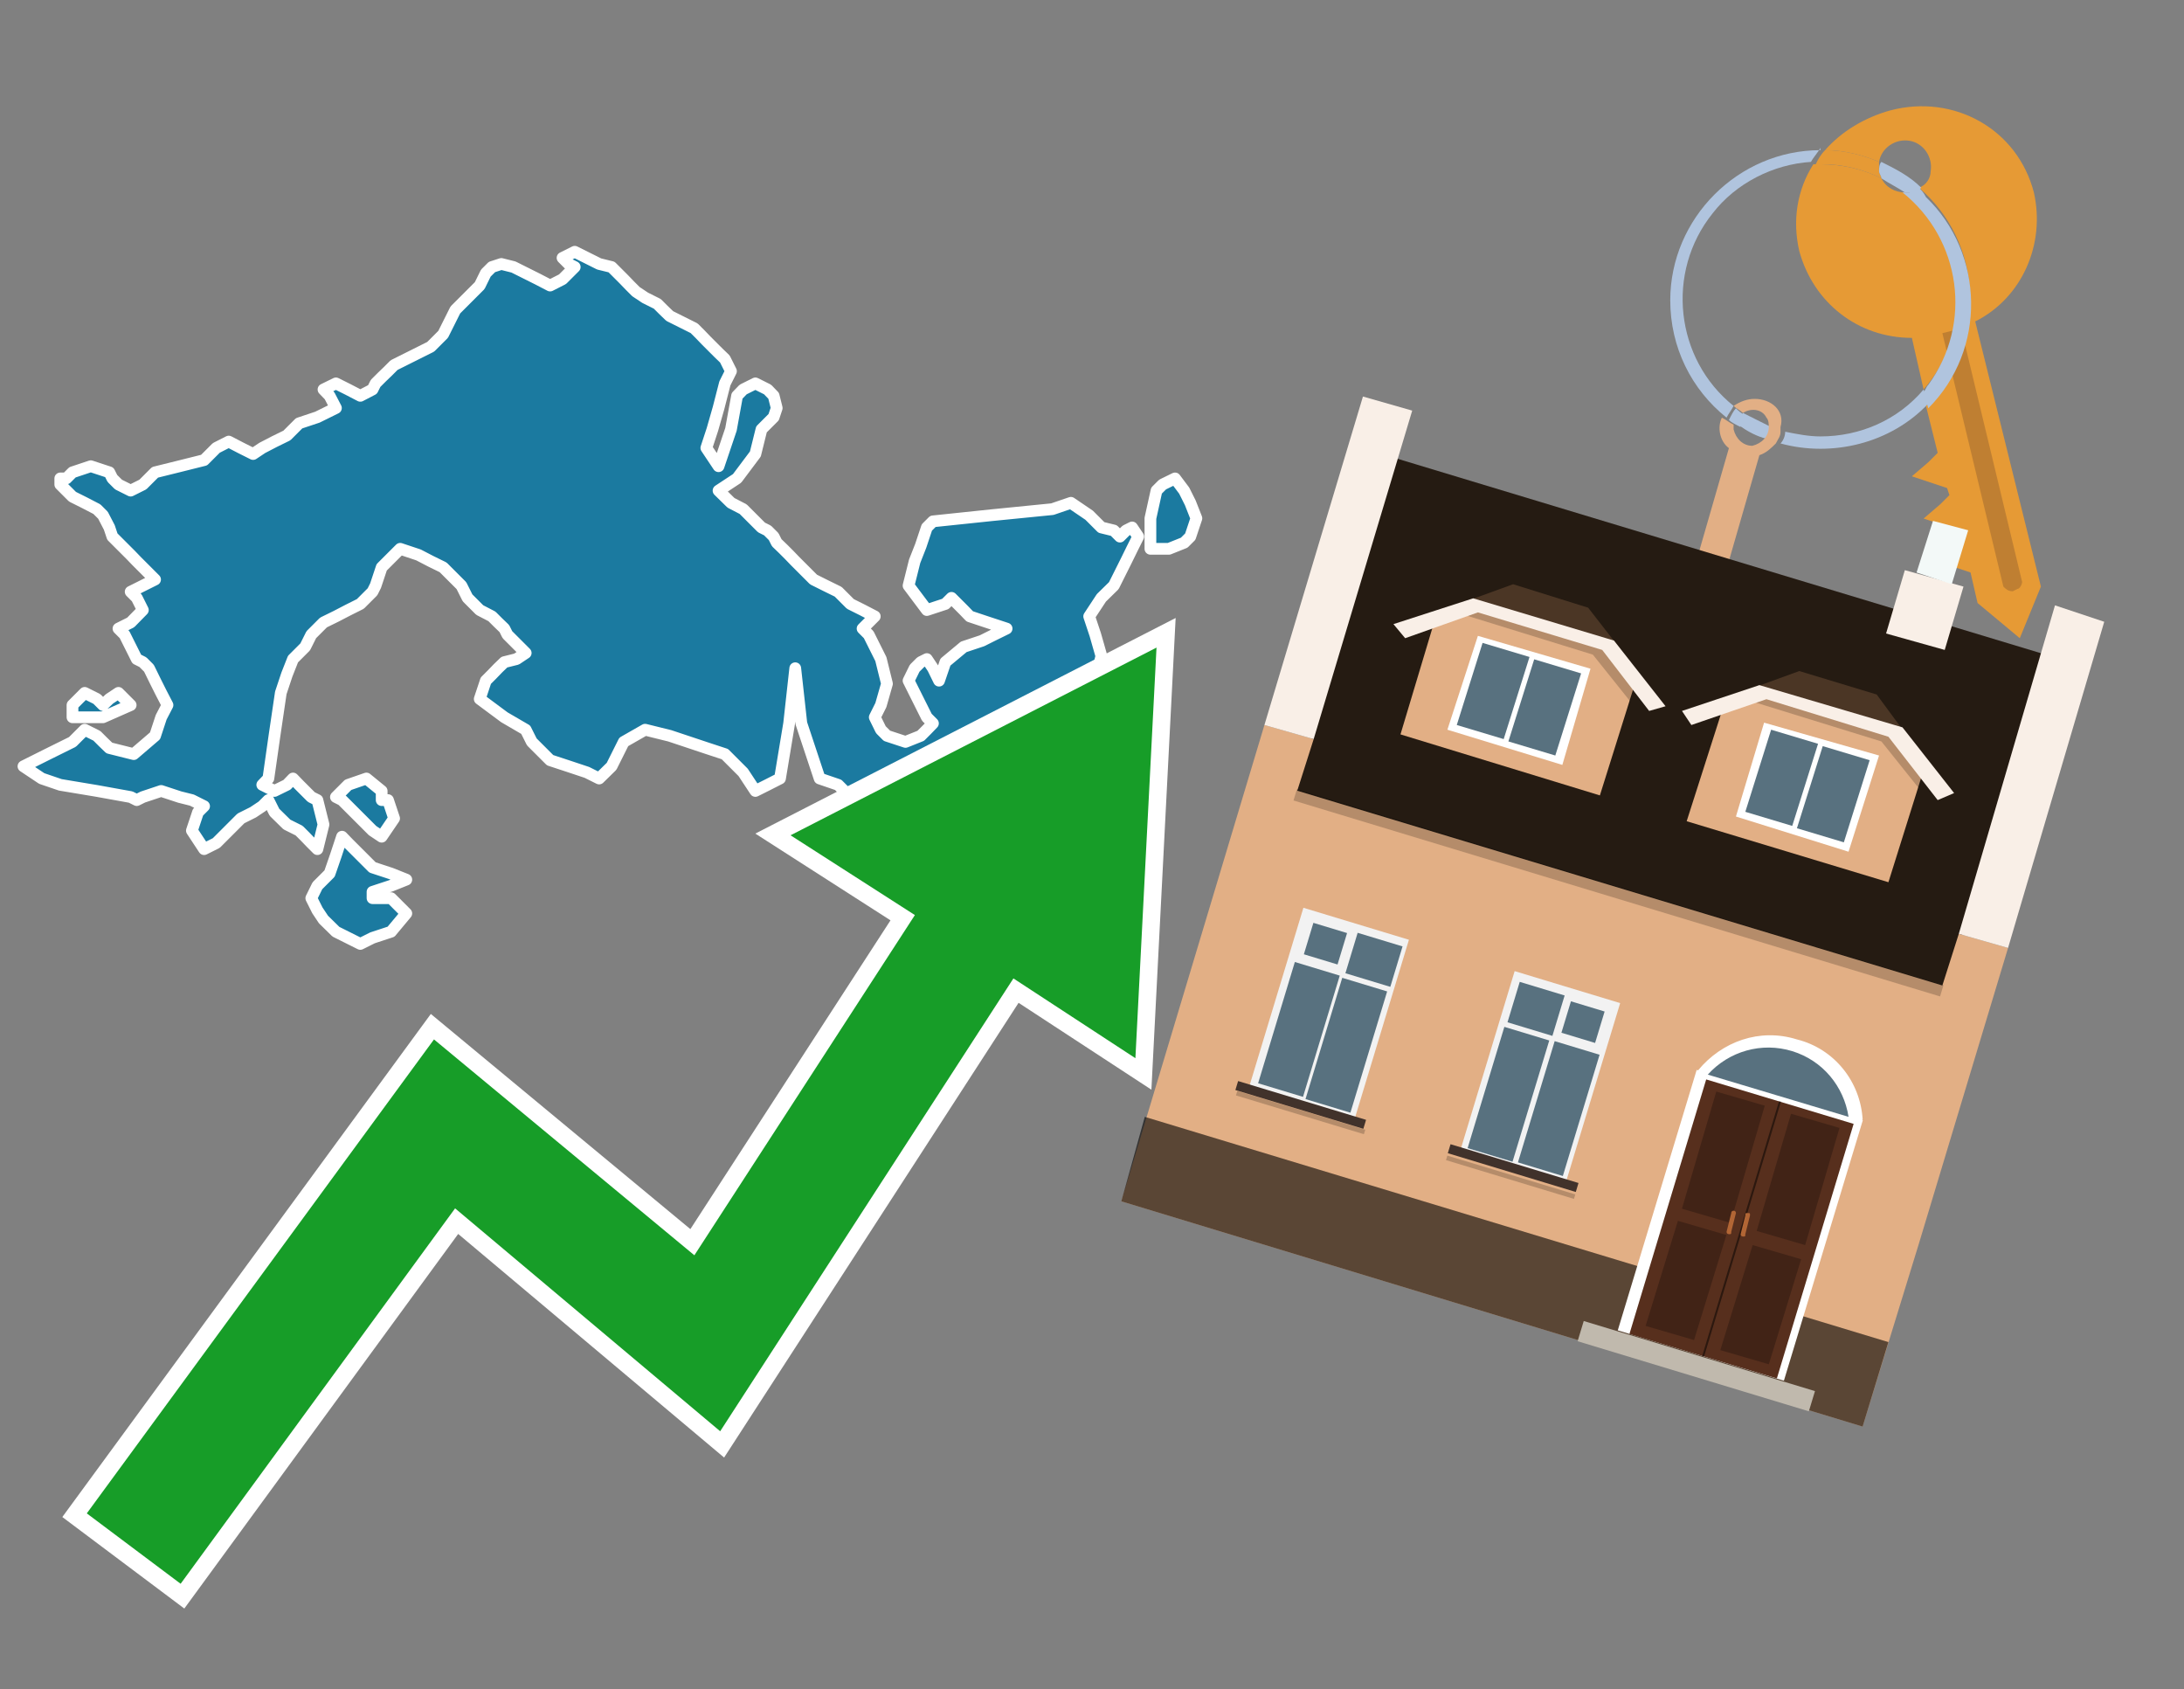 <?xml version="1.0" encoding="utf-8"?>
<!-- Generator: Adobe Illustrator 26.0.3, SVG Export Plug-In . SVG Version: 6.00 Build 0)  -->
<svg version="1.1" id="Text" xmlns="http://www.w3.org/2000/svg" xmlns:xlink="http://www.w3.org/1999/xlink" x="0px" y="0px"
	 width="93.1px" height="72px" viewBox="0 0 93.1 72" style="enable-background:new 0 0 93.1 72;" xml:space="preserve">
<rect x="0" y="0" width="93.1" height="72" fill="#808080" stroke="none"/>
<style type="text/css">
	.st0{fill:#1B7AA0;stroke:#FFFFFF;stroke-width:0.5;stroke-linejoin:round;}
	.st1{fill:none;stroke:#FFFFFF;stroke-width:1.5;stroke-miterlimit:10;}
	.st2{fill:#179D28;}
	.st3{fill:#E69A35;}
	.st4{fill:#B0C4DE;}
	.st5{fill:#E2AF85;}
	.st6{fill:#BF7F32;}
	.st7{fill-rule:evenodd;clip-rule:evenodd;fill:#251B12;}
	.st8{fill-rule:evenodd;clip-rule:evenodd;fill:#E2AF85;}
	.st9{opacity:0.2;fill-rule:evenodd;clip-rule:evenodd;}
	.st10{fill-rule:evenodd;clip-rule:evenodd;fill:#F9EFE7;}
	.st11{opacity:0.6;fill-rule:evenodd;clip-rule:evenodd;}
	.st12{fill-rule:evenodd;clip-rule:evenodd;fill:#F3F9F8;}
	.st13{fill:#4B3625;}
	.st14{fill:#F9EFE7;}
	.st15{fill-rule:evenodd;clip-rule:evenodd;fill:#FFFFFF;}
	.st16{fill-rule:evenodd;clip-rule:evenodd;fill:#58717F;}
	.st17{fill:#FFFFFF;}
	.st18{fill:#572F1D;}
	.st19{fill:#412316;}
	.st20{fill:#2C180F;}
	.st21{fill-rule:evenodd;clip-rule:evenodd;fill:#C0B9AD;}
	.st22{fill:#B26635;}
	.st23{fill:#58717F;}
	.st24{fill-rule:evenodd;clip-rule:evenodd;fill:#F2F2F2;}
	.st25{fill-rule:evenodd;clip-rule:evenodd;fill:#41322B;}
</style>
<path class="st0" d="M16.67,38.28L17.32,38.93L16.67,39.71L15.88,39.97L15.36,40.23L14.84,39.97L14.32,39.71L13.79,39.19L13.53,38.8L13.27,38.28L13.53,37.75L13.79,37.49L14.05,37.23L14.32,36.45L14.58,35.66L14.84,35.93L15.1,36.19L15.36,36.45L15.62,36.71L15.88,36.97L16.67,37.23L17.32,37.49L16.67,37.75L15.88,38.01L15.88,38.28ZM16.54,34.1L16.8,34.88L16.27,35.66L15.88,35.4L15.62,35.14L15.36,34.88L15.1,34.62L14.84,34.36L14.58,34.1L14.32,33.97L14.58,33.71L14.84,33.45L15.62,33.18L16.27,33.71L16.27,34.1ZM3.09,30.05L3.61,29.53L4.13,29.79L4.39,30.05L4.66,29.79L5.05,29.53L5.57,30.05L4.39,30.57L3.09,30.57ZM2.83,20.39L3.09,20.13L3.87,19.87L4.66,20.13L4.79,20.39L5.05,20.65L5.57,20.91L6.09,20.65L6.35,20.39L6.61,20.13L7.66,19.87L8.7,19.61L8.96,19.35L9.22,19.09L9.75,18.82L10.27,19.09L10.79,19.35L11.18,19.09L11.7,18.82L12.23,18.56L12.49,18.3L12.75,18.04L13.53,17.78L14.32,17.39L14.05,16.87L13.79,16.6L14.32,16.34L14.84,16.6L15.36,16.87L15.88,16.6L16.01,16.34L16.27,16.08L16.54,15.82L16.8,15.56L17.32,15.3L17.84,15.04L18.36,14.78L18.89,14.25L19.15,13.73L19.41,13.21L19.93,12.69L20.45,12.17L20.71,11.64L20.97,11.38L21.37,11.25L21.89,11.38L22.41,11.64L22.93,11.9L23.45,12.17L23.98,11.9L24.24,11.64L24.5,11.38L24.24,11.25L23.98,10.99L24.5,10.73L25.02,10.99L25.54,11.25L26.07,11.38L26.33,11.64L26.59,11.9L26.85,12.17L27.11,12.43L27.5,12.69L28.02,12.95L28.28,13.21L28.55,13.47L29.07,13.73L29.59,13.99L29.85,14.25L30.11,14.52L30.37,14.78L30.63,15.04L30.9,15.3L31.16,15.82L30.9,16.34L30.63,17.39L30.37,18.3L30.11,19.09L30.63,19.87L31.16,18.3L31.42,16.87L31.68,16.6L32.2,16.34L32.72,16.6L32.98,16.87L33.11,17.39L32.98,17.78L32.72,18.04L32.46,18.3L32.2,19.35L31.42,20.39L30.63,20.91L31.16,21.43L31.68,21.7L31.94,21.96L32.2,22.22L32.46,22.48L32.72,22.61L32.98,22.87L33.11,23.13L33.38,23.39L33.64,23.65L33.9,23.92L34.16,24.18L34.42,24.44L34.68,24.7L35.2,24.96L35.73,25.22L35.99,25.48L36.25,25.74L36.77,26.0L37.29,26.27L37.03,26.53L36.77,26.79L37.03,27.05L37.29,27.57L37.55,28.09L37.81,29.14L37.55,30.05L37.29,30.57L37.55,31.1L37.81,31.36L38.6,31.62L39.25,31.36L39.51,31.1L39.77,30.83L39.51,30.57L39.25,30.05L38.99,29.53L38.73,29.01L38.99,28.48L39.25,28.22L39.51,28.09L39.77,28.48L40.03,29.01L40.3,28.22L41.08,27.57L41.86,27.31L42.38,27.05L42.91,26.79L42.12,26.53L41.34,26.27L41.08,26.0L40.82,25.74L40.56,25.48L40.3,25.74L39.51,26.0L38.73,24.96L38.99,23.92L39.25,23.26L39.51,22.48L39.77,22.22L42.25,21.96L44.86,21.7L45.65,21.43L46.43,21.96L46.95,22.48L47.48,22.61L47.74,22.87L48.0,22.61L48.26,22.48L48.52,22.87L48.26,23.39L48.0,23.92L47.74,24.44L47.48,24.96L46.95,25.48L46.43,26.27L46.69,27.05L46.95,27.96L46.69,29.01L46.43,29.27L46.17,29.53L45.91,30.05L46.17,30.57L46.43,31.62L46.17,32.66L45.91,33.18L45.65,33.71L45.39,33.97L45.13,34.1L44.86,34.62L44.6,35.14L44.34,35.4L44.08,35.66L43.95,35.93L43.69,36.19L43.43,36.45L43.17,36.71L42.91,37.23L43.17,37.75L43.43,38.28L43.69,38.8L43.95,39.58L43.43,40.23L42.91,40.5L42.64,40.76L42.38,41.02L42.12,41.28L41.86,41.02L41.6,40.76L41.34,40.1L41.08,39.32L40.82,38.8L40.56,38.28L40.3,37.75L40.03,37.23L39.77,36.97L39.51,36.71L39.25,36.45L38.99,36.19L38.73,35.66L38.6,35.14L38.34,35.66L37.55,36.19L36.77,35.4L36.51,34.62L36.25,34.1L35.99,33.71L35.73,33.45L34.94,33.18L34.16,30.83L33.9,28.48L33.64,30.83L33.25,33.18L32.72,33.45L32.2,33.71L31.68,32.92L30.9,32.14L30.11,31.88L29.33,31.62L28.55,31.36L27.5,31.1L26.59,31.62L26.33,32.14L26.07,32.66L25.54,33.18L25.02,32.92L24.24,32.66L23.45,32.4L23.19,32.14L22.93,31.88L22.67,31.62L22.41,31.1L21.5,30.57L20.45,29.79L20.71,29.01L20.97,28.75L21.23,28.48L21.5,28.22L22.02,28.09L22.41,27.83L22.15,27.57L21.89,27.31L21.63,27.05L21.5,26.79L21.23,26.53L20.97,26.27L20.45,26.0L19.93,25.48L19.67,24.96L19.41,24.7L19.15,24.44L18.89,24.18L18.36,23.92L17.84,23.65L17.06,23.39L16.27,24.18L16.01,24.96L15.88,25.22L15.62,25.48L15.36,25.74L14.84,26.0L14.32,26.27L13.79,26.53L13.27,27.05L13.01,27.57L12.75,27.83L12.49,28.09L12.23,28.75L11.97,29.53L11.7,31.36L11.44,33.18L11.18,33.45L11.7,33.71L12.23,33.45L12.49,33.18L12.75,33.45L13.01,33.71L13.27,33.97L13.53,34.1L13.79,35.14L13.53,36.19L13.27,35.93L13.01,35.66L12.75,35.4L12.23,35.14L11.7,34.62L11.44,34.1L11.18,34.36L10.79,34.62L10.27,34.88L10.01,35.14L9.75,35.4L9.49,35.66L9.22,35.93L8.7,36.19L8.18,35.4L8.44,34.62L8.7,34.36L8.18,34.1L7.66,33.97L6.87,33.71L6.09,33.97L5.83,34.1L5.57,33.97L4.13,33.71L2.57,33.45L1.78,33.18L1.0,32.66L2.04,32.14L3.09,31.62L3.61,31.1L4.13,31.36L4.39,31.62L4.66,31.88L5.7,32.14L6.61,31.36L6.87,30.57L7.14,30.05L6.87,29.53L6.61,29.01L6.35,28.48L6.09,28.22L5.83,28.09L5.57,27.57L5.31,27.05L5.05,26.79L5.57,26.53L6.09,26.0L5.83,25.48L5.57,25.22L6.09,24.96L6.61,24.7L6.35,24.44L6.09,24.18L5.83,23.92L5.57,23.65L5.31,23.39L5.05,23.13L4.79,22.87L4.66,22.48L4.39,21.96L4.13,21.7L3.61,21.43L3.09,21.17L2.83,20.91L2.57,20.65L2.57,20.39ZM49.04,22.09L49.3,20.91L49.56,20.65L50.09,20.39L50.48,20.91L50.74,21.43L51.0,22.09L50.74,22.87L50.48,23.13L49.83,23.39L49.04,23.39Z"/>
<polygon class="st1" points="49.3,27.6 33.7,35.6 39,39 29.6,53.5 18.5,44.3 3.7,64.5 7.7,67.5 19.4,51.5 30.7,61 43.2,41.7 
	48.4,45.1 "/>
<polygon class="st2" points="49.3,27.6 33.7,35.6 39,39 29.6,53.5 18.5,44.3 3.7,64.5 7.7,67.5 19.4,51.5 30.7,61 43.2,41.7 
	48.4,45.1 "/>
<path class="st3" d="M80.2,7.6c0-0.1-0.1-0.2-0.1-0.3c0-0.1,0-0.3,0-0.4c-0.7-0.3-1.5-0.5-2.3-0.5c-0.2,0.2-0.3,0.4-0.4,0.6
	c0.1,0,0.2,0,0.3,0C78.5,7,79.4,7.2,80.2,7.6z"/>
<path class="st4" d="M77.6,6.4c-3.5,0-6.4,2.9-6.4,6.4c0,2,0.9,3.8,2.4,5c0.1-0.2,0.2-0.3,0.3-0.5c-2.5-2-2.9-5.7-0.9-8.2
	c1-1.3,2.6-2.1,4.2-2.2c0.1-0.2,0.3-0.4,0.4-0.6V6.4z"/>
<path class="st3" d="M84.2,13.7c2-1,3-3.3,2.5-5.5C86,5.5,83.3,4,80.6,4.7c-1.1,0.3-2.1,0.9-2.8,1.7c0.8,0,1.6,0.2,2.3,0.5
	c0.1-0.6,0.7-1,1.3-0.9c0.6,0.1,1,0.7,0.9,1.3c0,0.3-0.2,0.6-0.5,0.7c2.7,2.3,2.9,6.4,0.6,9c-0.1,0.1-0.2,0.2-0.3,0.3l0.5,2
	l-0.4,0.4l-0.7,0.6l0.9,0.3l0.6,0.2l0.1,0.3l-0.4,0.4L82,22.1l0.9,0.3l0.6,0.2l0.1,0.3l-0.4,0.4l-0.7,0.6l0.9,0.3l0.6,0.2l0.3,1.3
	l1.8,1.5L87,25L84.2,13.7z"/>
<path class="st3" d="M81.2,8.2c-0.4,0-0.8-0.2-1-0.6C79.4,7.2,78.5,7,77.6,7c-0.1,0-0.2,0-0.3,0c-0.7,1.1-0.9,2.4-0.6,3.7
	c0.6,2.2,2.5,3.7,4.8,3.7l0.5,2.2c2.1-2.4,1.9-6.1-0.6-8.2C81.3,8.3,81.2,8.3,81.2,8.2z"/>
<path class="st4" d="M74.1,18.1c0.4,0.3,0.8,0.5,1.2,0.6c0.1-0.1,0.2-0.3,0.2-0.5l0,0c-0.4-0.2-0.8-0.4-1.2-0.6
	C74.2,17.8,74.1,17.9,74.1,18.1z"/>
<path class="st4" d="M74.4,17.7c-0.2-0.1-0.3-0.2-0.4-0.3c-0.1,0.1-0.2,0.3-0.3,0.5c0.1,0.1,0.3,0.2,0.5,0.3
	C74.1,17.9,74.2,17.8,74.4,17.7z"/>
<path class="st5" d="M74.8,17c-0.3,0-0.6,0.1-0.9,0.3c0.1,0.1,0.3,0.2,0.4,0.3c0.3-0.2,0.8-0.2,1,0.2c0.1,0.1,0.1,0.3,0.1,0.4l0,0
	c0,0.4-0.3,0.7-0.7,0.8c-0.4,0-0.7-0.3-0.8-0.7c0,0,0,0,0-0.1v-0.1c-0.2-0.1-0.3-0.2-0.5-0.3c-0.2,0.4-0.1,1,0.3,1.3l-1.5,5.2
	l1.3,0.3l1.5-5.2c0.3-0.1,0.5-0.3,0.7-0.5c0.1-0.2,0.2-0.3,0.2-0.5c0-0.1,0-0.1,0-0.2C76.1,17.5,75.5,17,74.8,17z"/>
<path class="st6" d="M86,25.1l-0.2,0.1c-0.2,0-0.3-0.1-0.4-0.2l0,0l-2.6-10.8l0.8-0.2l2.6,10.8C86.2,24.9,86.1,25.1,86,25.1L86,25.1
	z"/>
<path class="st4" d="M80.1,7.3c0,0.1,0.1,0.2,0.1,0.3c0.3,0.2,0.7,0.4,1,0.6c0.1,0,0.2,0,0.3,0c0.1,0,0.3-0.1,0.4-0.2
	c-0.5-0.5-1.1-0.8-1.7-1.1C80.1,7,80.1,7.2,80.1,7.3z"/>
<path class="st4" d="M77.6,18.6c-0.5,0-1-0.1-1.5-0.2c0,0.2-0.1,0.4-0.2,0.5c2.2,0.6,4.7,0,6.3-1.7L82,16.6
	C80.9,17.9,79.3,18.6,77.6,18.6z"/>
<path class="st4" d="M81.8,8c-0.1,0.1-0.2,0.1-0.4,0.2c-0.1,0-0.2,0-0.3,0c2.5,2,3,5.6,1.1,8.2c-0.1,0.1-0.1,0.2-0.2,0.3l0.2,0.7
	c2.5-2.5,2.4-6.6-0.1-9C82,8.2,81.9,8.1,81.8,8L81.8,8z"/>
<g>
	<polygon class="st7" points="83,42.2 55.2,33.8 59.4,19.5 87.2,27.9 83,42.2 	"/>
	<polygon class="st8" points="81.8,53 85.6,40.4 83.5,39.8 82.8,42 55.3,33.7 56,31.5 53.9,30.9 47.8,51.2 79.4,60.8 	"/>
	
		<rect x="54.6" y="37.8" transform="matrix(0.957 0.29 -0.29 0.957 13.995 -18.371)" class="st9" width="28.8" height="0.5"/>
	<polygon class="st10" points="85.6,40.4 83.5,39.8 87.6,25.8 89.7,26.5 85.6,40.4 	"/>
	<polygon class="st10" points="56,31.5 53.9,30.9 58.1,16.9 60.2,17.5 56,31.5 	"/>
	<polygon class="st11" points="79.4,60.8 80.5,57.2 48.8,47.6 47.8,51.2 79.4,60.8 	"/>
	<polygon class="st10" points="83.7,25 81.2,24.3 80.4,27 82.9,27.7 83.7,25 	"/>
	<polygon class="st12" points="83.9,22.6 82.4,22.2 81.7,24.4 83.2,24.9 83.9,22.6 	"/>
	<g>
		<g>
			<g>
				<polygon class="st13" points="69.1,27.7 67.7,25.9 64.5,24.9 62.3,25.7 				"/>
			</g>
			<polygon class="st5" points="68.8,27.6 62.7,25.8 61.2,26.3 59.7,31.3 68.2,33.9 69.8,28.8 			"/>
			<path class="st9" d="M68.5,27.5c0,0-5.4-1.6-5.4-1.6l-0.7,0.3l5.5,1.7l1.6,2l0.2-0.8L68.5,27.5z"/>
			<g>
				<polygon class="st14" points="68.8,27.3 62.8,25.5 59.4,26.6 59.9,27.2 63,26.1 68.3,27.7 70.3,30.3 71,30.1 				"/>
			</g>
			<g>
				<polygon class="st15" points="63,27.1 67.8,28.5 66.6,32.6 61.7,31.1 63,27.1 				"/>
				<path class="st16" d="M67.4,28.7l-1.1,3.5l-2-0.6l1.1-3.5L67.4,28.7L67.4,28.7z M64.1,31.5l-2-0.6l1.1-3.5l2,0.6L64.1,31.5
					L64.1,31.5z"/>
			</g>
		</g>
		<g>
			<g>
				<polygon class="st13" points="81.4,31.5 80,29.6 76.7,28.6 74.5,29.4 				"/>
			</g>
			<polygon class="st5" points="81.1,31.3 75,29.5 73.5,30 71.9,35 80.5,37.6 82.1,32.5 			"/>
			<path class="st9" d="M80.8,31.2c0,0-5.4-1.6-5.4-1.6l-0.7,0.3l5.5,1.7l1.6,2l0.2-0.8L80.8,31.2z"/>
			<g>
				<polygon class="st14" points="81.1,31 75,29.2 71.7,30.3 72.1,30.9 75.3,29.8 80.5,31.4 82.6,34.1 83.3,33.8 				"/>
			</g>
			<g>
				<polygon class="st15" points="75.2,30.8 80.1,32.2 78.8,36.3 74,34.8 75.2,30.8 				"/>
				<path class="st16" d="M79.7,32.4l-1.1,3.5l-2-0.6l1.1-3.5L79.7,32.4L79.7,32.4z M76.4,35.2l-2-0.6l1.1-3.5l2,0.6L76.4,35.2
					L76.4,35.2z"/>
			</g>
		</g>
	</g>
	<g>
		<path class="st17" d="M79.4,47.7c-0.1-1.6-1.2-3-2.8-3.4c-1.6-0.5-3.2,0.1-4.2,1.3l-0.9,2.9c0.2,1.6,1.2,2.9,2.8,3.4
			c1.6,0.5,3.3-0.1,4.2-1.3L79.4,47.7z"/>
		
			<rect x="70.5" y="46.4" transform="matrix(0.957 0.29 -0.29 0.957 18.314 -19.251)" class="st15" width="7.4" height="11.6"/>
		<g transform="matrix( 0.861, 0, 0, 0.861, 2148,666.7) ">
			<g>
				<g id="Symbol_9_0_Layer2_0_MEMBER_8_MEMBER_12_MEMBER_0_FILL_00000071535609853218612030000007318311833898988210_">
					<path class="st18" d="M-2410.3-720.9l7.3,2.2l-3.8,12.6l-7.3-2.2L-2410.3-720.9z"/>
				</g>
			</g>
		</g>
		<g transform="matrix( 0.861, 0, 0, 0.861, 2148,666.7) ">
			<g>
				<g id="Symbol_9_0_Layer2_0_MEMBER_8_MEMBER_12_MEMBER_2_MEMBER_1_FILL_00000042007292041578639800000009126256085066988931_">
					<path class="st19" d="M-2413.3-708.7l1.6-5.2l2.4,0.7l-1.6,5.2L-2413.3-708.7z"/>
				</g>
			</g>
		</g>
		<g transform="matrix( 0.861, 0, 0, 0.861, 2148,666.7) ">
			<g>
				<g id="Symbol_9_0_Layer2_0_MEMBER_8_MEMBER_12_MEMBER_2_MEMBER_1_FILL_00000172415880496494118290000009302335963428424105_">
					<path class="st19" d="M-2411.5-714.5l1.7-5.8l2.4,0.7l-1.7,5.8L-2411.5-714.5z"/>
				</g>
			</g>
		</g>
		<g transform="matrix( 0.861, 0, 0, 0.861, 2148,666.7) ">
			<g>
				<g id="Symbol_9_0_Layer2_0_MEMBER_8_MEMBER_12_MEMBER_2_MEMBER_1_FILL_00000063630756830444980360000005713763271866059918_">
					<path class="st20" d="M-2410.5-707.2l3.8-12.6l0.1,0l-3.8,12.6L-2410.5-707.2z"/>
				</g>
			</g>
		</g>
		
			<rect x="71.9" y="53" transform="matrix(0.29 -0.957 0.957 0.29 -4.321 110.601)" class="st21" width="0.9" height="10.3"/>
		<path class="st22" d="M73.7,52.6L73.7,52.6c-0.1,0-0.1-0.1-0.1-0.1l0.2-0.8c0-0.1,0.1-0.1,0.1-0.1l0,0c0.1,0,0.1,0.1,0.1,0.1
			l-0.2,0.8C73.8,52.6,73.8,52.6,73.7,52.6z"/>
		<g transform="matrix( 0.861, 0, 0, 0.861, 2148,666.7) ">
			<g>
				<g id="Symbol_9_0_Layer2_0_MEMBER_8_MEMBER_12_MEMBER_2_MEMBER_1_FILL_00000044898017215124004440000000827653256012542618_">
					<path class="st19" d="M-2407.2-706.8l1.6-5.2l-2.4-0.7l-1.6,5.2L-2407.2-706.8z"/>
				</g>
			</g>
		</g>
		<g transform="matrix( 0.861, 0, 0, 0.861, 2148,666.7) ">
			<g>
				<g id="Symbol_9_0_Layer2_0_MEMBER_8_MEMBER_12_MEMBER_2_MEMBER_1_FILL_00000096018455019418207170000017411823373603089826_">
					<path class="st19" d="M-2405.4-712.7l1.7-5.8l-2.4-0.7l-1.7,5.8L-2405.4-712.7z"/>
				</g>
			</g>
		</g>
		<path class="st22" d="M74.3,52.7L74.3,52.7c0.1,0,0.1,0,0.1-0.1l0.2-0.8c0-0.1,0-0.1-0.1-0.1l0,0c-0.1,0-0.1,0-0.1,0.1l-0.2,0.8
			C74.2,52.7,74.3,52.7,74.3,52.7z"/>
		<g>
			<path class="st23" d="M78.8,47.6c-0.2-1.3-1.1-2.4-2.4-2.8c-1.3-0.4-2.7,0-3.6,1L78.8,47.6z"/>
		</g>
	</g>
	<g>
		
			<rect x="63.3" y="41.9" transform="matrix(-0.957 -0.29 0.29 -0.957 115.143 108.959)" class="st24" width="4.7" height="8.1"/>
		<g>
			
				<rect x="66.8" y="42.8" transform="matrix(0.29 -0.957 0.957 0.29 6.229 95.531)" class="st16" width="1.4" height="1.5"/>
			<rect x="63.7" y="46.3" transform="matrix(0.29 -0.957 0.957 0.29 1.925 97.075)" class="st16" width="5.4" height="2"/>
			<rect x="64.5" y="42" transform="matrix(0.29 -0.957 0.957 0.29 5.363 93.116)" class="st16" width="1.8" height="2"/>
			<rect x="61.6" y="45.6" transform="matrix(0.29 -0.957 0.957 0.29 1.059 94.66)" class="st16" width="5.4" height="2"/>
		</g>
		
			<rect x="61.6" y="49.7" transform="matrix(-0.957 -0.29 0.29 -0.957 111.711 116.229)" class="st25" width="5.7" height="0.4"/>
		
			<rect x="61.5" y="50" transform="matrix(-0.957 -0.29 0.29 -0.957 111.45 116.782)" class="st9" width="5.7" height="0.2"/>
	</g>
	<g>
		
			<rect x="54.3" y="39.2" transform="matrix(0.957 0.29 -0.29 0.957 14.965 -14.572)" class="st24" width="4.7" height="8.1"/>
		<g>
			
				<rect x="55.8" y="39.5" transform="matrix(0.29 -0.957 0.957 0.29 1.598 82.617)" class="st16" width="1.4" height="1.5"/>
			
				<rect x="52.7" y="42.9" transform="matrix(0.29 -0.957 0.957 0.29 -2.707 84.161)" class="st16" width="5.4" height="2"/>
			<rect x="57.6" y="39.9" transform="matrix(0.29 -0.957 0.957 0.29 2.464 85.031)" class="st16" width="1.8" height="2"/>
			
				<rect x="54.7" y="43.5" transform="matrix(0.29 -0.957 0.957 0.29 -1.841 86.575)" class="st16" width="5.4" height="2"/>
		</g>
		
			<rect x="52.6" y="46.9" transform="matrix(0.957 0.29 -0.29 0.957 16.041 -14.063)" class="st25" width="5.7" height="0.4"/>
		
			<rect x="52.6" y="47.3" transform="matrix(0.957 0.29 -0.29 0.957 16.123 -14.025)" class="st9" width="5.7" height="0.2"/>
	</g>
</g>
</svg>
